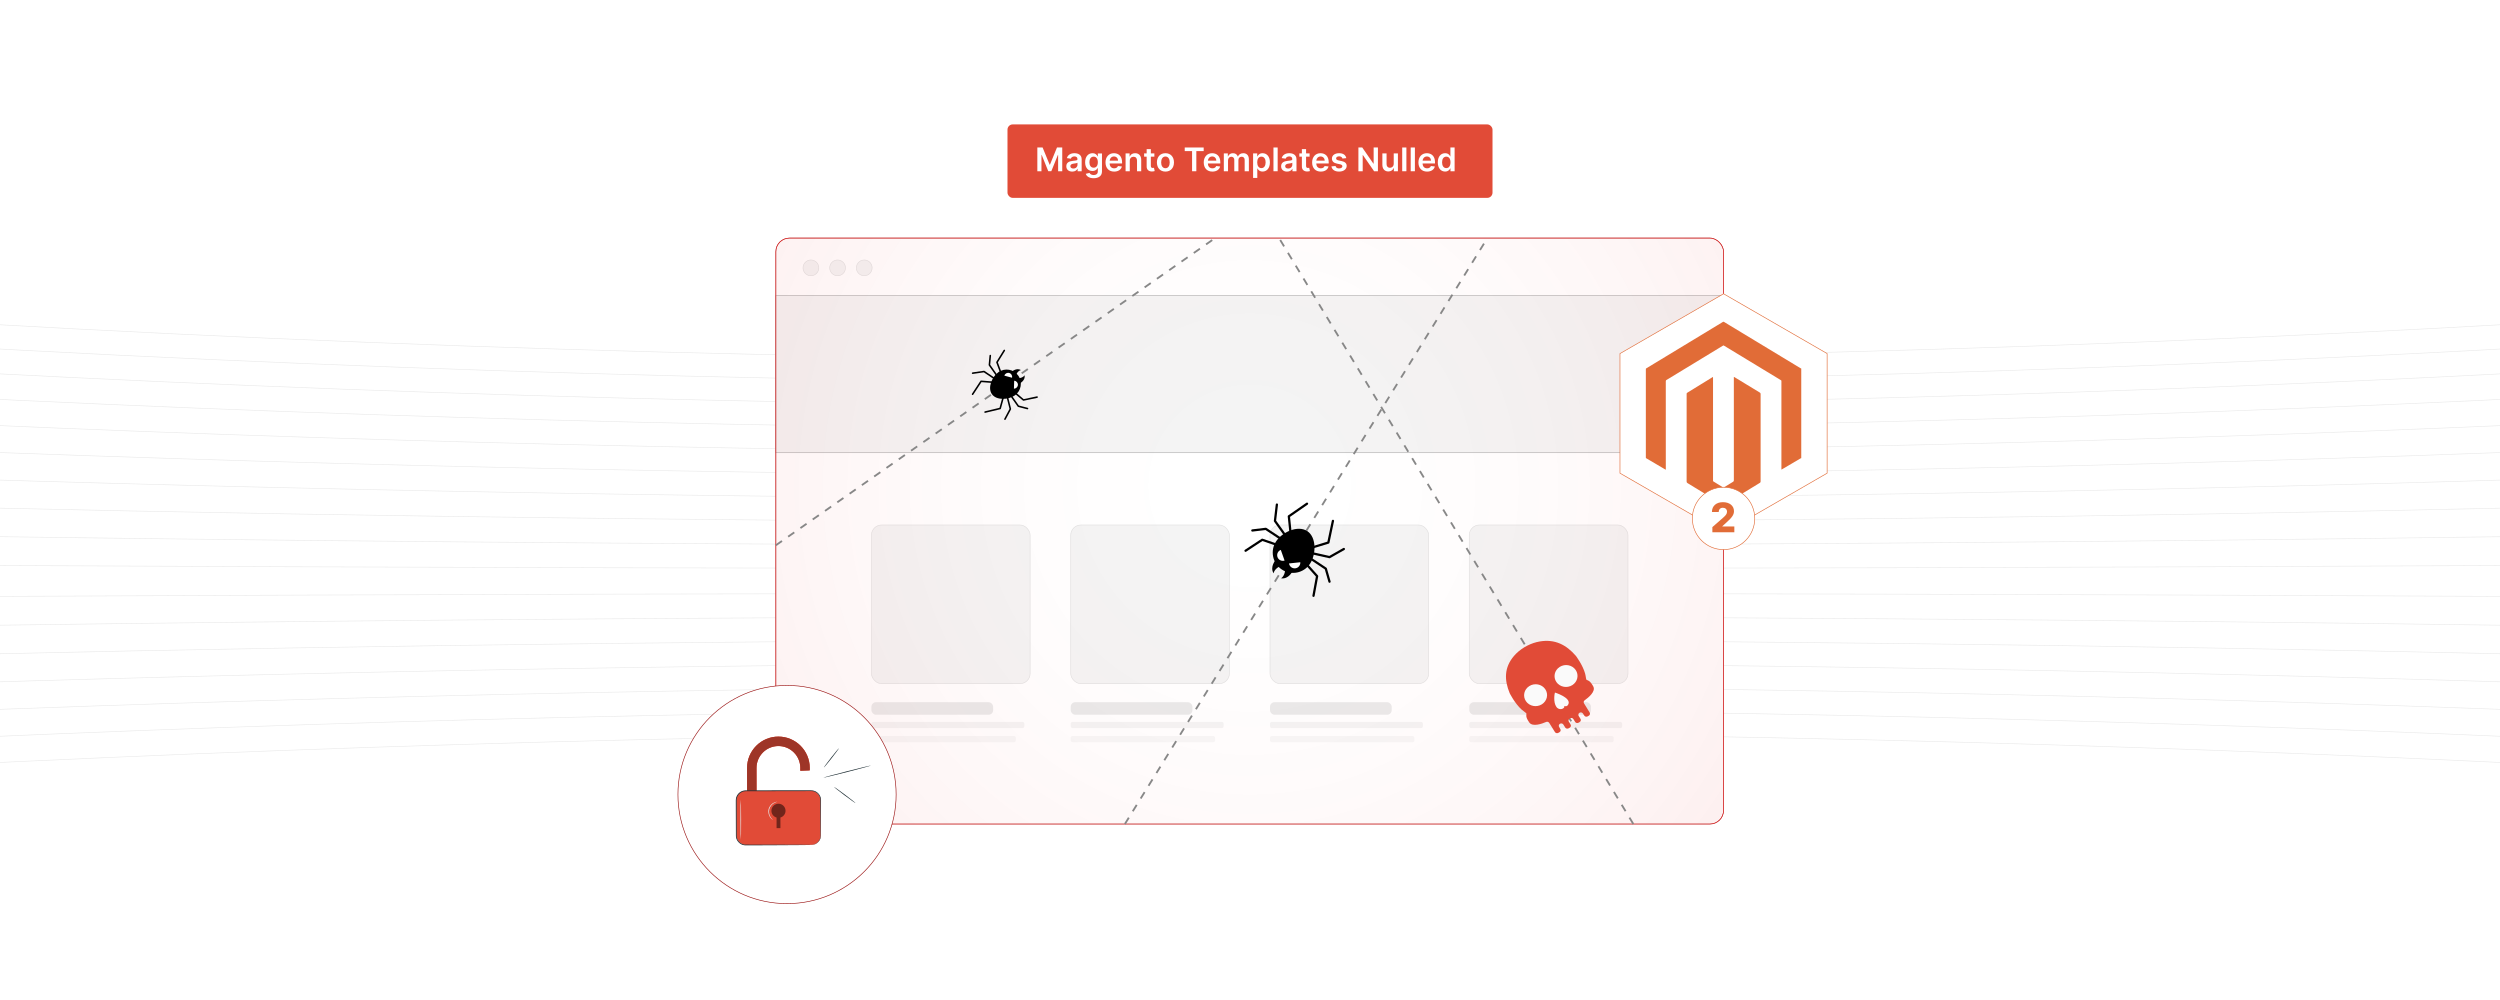 <?xml version="1.0" encoding="UTF-8"?>
<svg xmlns="http://www.w3.org/2000/svg" xmlns:xlink="http://www.w3.org/1999/xlink" viewBox="0 0 1000 400">
  <defs>
    <radialGradient id="radial-gradient" cx="499.879" cy="194.37" fx="499.879" fy="194.37" r="300.2" gradientUnits="userSpaceOnUse">
      <stop offset="0" stop-color="#e00000" stop-opacity="0"/>
      <stop offset=".131" stop-color="#e00000" stop-opacity=".018"/>
      <stop offset=".264" stop-color="#e00000" stop-opacity=".073"/>
      <stop offset=".399" stop-color="#e00000" stop-opacity=".165"/>
      <stop offset=".535" stop-color="#e00000" stop-opacity=".293"/>
      <stop offset=".672" stop-color="#e00000" stop-opacity=".458"/>
      <stop offset=".81" stop-color="#e00000" stop-opacity=".661"/>
      <stop offset=".946" stop-color="#e00000" stop-opacity=".896"/>
      <stop offset="1" stop-color="#e00000"/>
    </radialGradient>
  </defs>
  <g isolation="isolate">
    <g id="Layer_1" data-name="Layer 1">
      <rect width="1000" height="400" fill="#fff"/>
      <g>
        <g opacity=".4">
          <g opacity=".3">
            <path d="M1011.687,261.743v.006c-.007.067-.127.119-.267.116-339.353-7.773-683.486-7.773-1022.839,0-.141.003-.26-.049-.267-.116,0-.062.103-.124.243-.128,339.369-7.773,683.518-7.773,1022.887,0,.137.003.243.057.243.122Z" fill="#444"/>
            <path d="M1020.002,273.33c0,.002,0,.005-.001.008-.009.067-.131.118-.271.113-172.433-5.42-347.296-8.168-519.73-8.168s-347.296,2.748-519.73,8.168c-.141.005-.262-.046-.271-.113-.017-.073.098-.126.237-.129,172.445-5.421,347.319-8.169,519.764-8.169s347.319,2.748,519.764,8.169c.135.004.238.058.238.121Z" fill="#444"/>
            <path d="M1031.058,284.917c0,.003,0,.007-.001.01-.012.067-.135.117-.275.111-176.101-6.954-354.681-10.479-530.782-10.479s-354.681,3.525-530.781,10.479c-.141.006-.263-.044-.275-.111-.014-.07.093-.126.233-.131,176.114-6.954,354.709-10.48,530.823-10.48s354.709,3.526,530.824,10.48c.134.005.234.059.234.121Z" fill="#444"/>
            <path d="M1003.279,238.569v.001c-.002.067-.117.121-.258.12-333.779-1.638-672.26-1.638-1006.04,0-.142.001-.256-.053-.258-.12v-.001c0-.067.113-.121.252-.122,333.784-1.638,672.269-1.638,1006.052,0,.14.001.252.055.252.122Z" fill="#444"/>
            <path d="M1006.113,250.156v.004c-.004.067-.122.12-.263.118-335.658-4.705-676.042-4.705-1011.699,0-.142.002-.259-.051-.263-.118v-.004c0-.066.11-.12.248-.122,335.667-4.706,676.061-4.706,1011.73,0,.138.002.247.056.247.122Z" fill="#444"/>
            <path d="M1044.855,296.503c0,.004,0,.008-.001.012-.014.067-.139.116-.279.109-180.677-8.488-363.898-12.791-544.575-12.791s-363.897,4.303-544.574,12.791c-.141.007-.265-.042-.279-.109-.023-.062.09-.127.229-.133,180.693-8.488,363.931-12.792,544.623-12.792s363.932,4.304,544.624,12.792c.132.006.23.059.23.121Z" fill="#444"/>
            <path d="M1061.392,308.091c0,.004-.001.009-.002.014-.015.067-.142.115-.282.107-186.162-10.021-374.946-15.102-561.108-15.102s-374.946,5.081-561.107,15.102c-.141.008-.267-.04-.282-.107-.021-.075.086-.128.224-.135,186.181-10.022,374.984-15.104,561.164-15.104s374.984,5.082,561.165,15.104c.13.007.226.059.226.121Z" fill="#444"/>
          </g>
          <g opacity=".3">
            <path d="M1080.668,145.083c0,.061-.095.113-.223.121-192.577,11.556-387.867,17.416-580.445,17.416s-387.867-5.86-580.445-17.416c-.139-.008-.236-.067-.221-.136.018-.067.146-.114.285-.106,192.557,11.555,387.825,17.414,580.381,17.414s387.825-5.859,580.381-17.414c.14-.009.267.039.285.106.001.005.002.011.002.015Z" fill="#444"/>
            <path d="M1061.392,156.671c0,.061-.097.114-.226.121-186.182,10.022-374.985,15.104-561.165,15.104s-374.984-5.082-561.164-15.104c-.139-.007-.246-.063-.224-.135.015-.067.142-.115.282-.107,186.161,10.021,374.945,15.102,561.107,15.102s374.946-5.081,561.108-15.102c.141-.008.267.04.282.107.001.005.002.009.002.014Z" fill="#444"/>
            <path d="M1044.855,168.257c0,.062-.099.115-.23.121-180.693,8.488-363.931,12.792-544.624,12.792s-363.931-4.304-544.623-12.792c-.14-.006-.25-.07-.229-.133.014-.067.139-.116.279-.109,180.676,8.488,363.897,12.791,544.574,12.791s363.898-4.304,544.575-12.791c.141-.007.265.042.279.109.001.004.001.008.001.012Z" fill="#444"/>
            <path d="M1127.446,121.909c0,.059-.091.112-.218.12-208.098,14.624-419.128,22.038-627.227,22.038s-419.129-7.415-627.227-22.038c-.141-.009-.238-.073-.215-.138.02-.067.149-.113.289-.103,208.075,14.622,419.079,22.035,627.153,22.035s419.079-7.414,627.153-22.035c.14-.01.269.036.289.103.002.006.003.012.003.018Z" fill="#444"/>
            <path d="M1102.687,133.497c0,.06-.093.112-.22.121-199.884,13.089-402.583,19.727-602.466,19.727s-402.583-6.637-602.466-19.727c-.139-.009-.231-.066-.218-.138.02-.067.148-.113.288-.104,199.861,13.088,402.537,19.725,602.397,19.725s402.536-6.636,602.397-19.725c.14-.009.268.038.288.104.001.006.002.011.002.017Z" fill="#444"/>
            <path d="M1031.058,179.844c0,.063-.101.116-.234.121-176.115,6.954-354.709,10.48-530.824,10.48s-354.709-3.526-530.823-10.48c-.141-.006-.249-.064-.233-.131.012-.067.135-.117.275-.111,176.1,6.954,354.681,10.479,530.781,10.479s354.681-3.525,530.782-10.479c.141-.006.263.044.275.111.001.003.001.007.001.01Z" fill="#444"/>
            <path d="M1020.002,191.431c0,.064-.104.117-.238.121-172.445,5.421-347.319,8.169-519.764,8.169s-347.319-2.748-519.764-8.169c-.14-.004-.251-.057-.237-.129.009-.067.131-.118.271-.113,172.434,5.42,347.297,8.168,519.73,8.168s347.297-2.748,519.73-8.168c.141-.005.262.046.271.113.001.003.001.006.001.008Z" fill="#444"/>
            <path d="M1011.687,203.018c0,.065-.107.118-.243.122-339.369,7.773-683.518,7.773-1022.887,0-.141-.004-.24-.062-.243-.128.007-.067.127-.119.267-.116,339.353,7.773,683.486,7.773,1022.839,0,.141-.003.26.049.267.116v.006Z" fill="#444"/>
            <path d="M1006.113,214.605c0,.066-.11.12-.247.122-335.669,4.706-676.063,4.706-1011.73,0-.139-.002-.248-.056-.248-.122v-.004c.004-.067.122-.12.263-.118,335.657,4.705,676.041,4.705,1011.699,0,.142-.002.259.051.263.118v.004Z" fill="#444"/>
            <path d="M1003.279,226.192c0,.067-.113.121-.252.122-333.784,1.638-672.269,1.638-1006.052,0-.14-.001-.252-.055-.252-.122v-.001c.002-.067.117-.121.258-.12,333.779,1.638,672.26,1.638,1006.04,0,.142-.001.256.053.258.12v.001Z" fill="#444"/>
          </g>
        </g>
        <g>
          <g>
            <rect x="310.336" y="95.23" width="379.085" height="234.383" rx="5.441" ry="5.441" fill="#fff" stroke="#afafaf" stroke-miterlimit="10" stroke-width=".25"/>
            <rect x="310.336" y="118.273" width="379.085" height="62.811" fill="#f4f4f4" stroke="#afafaf" stroke-miterlimit="10" stroke-width=".25"/>
            <g>
              <rect x="348.58" y="210.002" width="63.468" height="63.468" rx="4.078" ry="4.078" fill="#f4f4f4" stroke="#e0e0e0" stroke-miterlimit="10" stroke-width=".25"/>
              <rect x="428.29" y="210.002" width="63.468" height="63.468" rx="4.078" ry="4.078" fill="#f4f4f4" stroke="#e0e0e0" stroke-miterlimit="10" stroke-width=".25"/>
              <rect x="508" y="210.002" width="63.468" height="63.468" rx="4.078" ry="4.078" fill="#f4f4f4" stroke="#e0e0e0" stroke-miterlimit="10" stroke-width=".25"/>
              <rect x="587.71" y="210.002" width="63.468" height="63.468" rx="4.078" ry="4.078" fill="#f4f4f4" stroke="#e0e0e0" stroke-miterlimit="10" stroke-width=".25"/>
              <g>
                <rect x="348.58" y="280.879" width="48.677" height="5.021" rx="1.826" ry="1.826" fill="#eaeaea"/>
                <rect x="348.58" y="288.758" width="61.16" height="2.483" rx=".711" ry=".711" fill="#f4f4f4"/>
                <rect x="348.58" y="294.403" width="57.747" height="2.483" rx=".711" ry=".711" fill="#f7f7f7"/>
              </g>
              <g>
                <rect x="428.29" y="280.879" width="48.677" height="5.021" rx="1.826" ry="1.826" fill="#eaeaea"/>
                <rect x="428.29" y="288.758" width="61.16" height="2.483" rx=".711" ry=".711" fill="#f4f4f4"/>
                <rect x="428.29" y="294.403" width="57.747" height="2.483" rx=".711" ry=".711" fill="#f7f7f7"/>
              </g>
              <g>
                <rect x="508" y="280.879" width="48.677" height="5.021" rx="1.826" ry="1.826" fill="#eaeaea"/>
                <rect x="508" y="288.758" width="61.16" height="2.483" rx=".711" ry=".711" fill="#f4f4f4"/>
                <rect x="508" y="294.403" width="57.747" height="2.483" rx=".711" ry=".711" fill="#f7f7f7"/>
              </g>
              <g>
                <rect x="587.71" y="280.879" width="48.677" height="5.021" rx="1.826" ry="1.826" fill="#eaeaea"/>
                <rect x="587.71" y="288.758" width="61.16" height="2.483" rx=".711" ry=".711" fill="#f4f4f4"/>
                <rect x="587.71" y="294.403" width="57.747" height="2.483" rx=".711" ry=".711" fill="#f7f7f7"/>
              </g>
            </g>
            <g>
              <circle cx="324.362" cy="107.146" r="3.148" fill="#f4f4f4" stroke="#e0e0e0" stroke-miterlimit="10" stroke-width=".25"/>
              <circle cx="335.029" cy="107.146" r="3.148" fill="#f4f4f4" stroke="#e0e0e0" stroke-miterlimit="10" stroke-width=".25"/>
              <circle cx="345.696" cy="107.146" r="3.148" fill="#f4f4f4" stroke="#e0e0e0" stroke-miterlimit="10" stroke-width=".25"/>
            </g>
            <rect x="310.336" y="95.23" width="379.085" height="234.383" rx="5.441" ry="5.441" fill="url(#radial-gradient)" mix-blend-mode="multiply" opacity=".1" stroke="#e00000" stroke-miterlimit="10" stroke-width=".25"/>
            <rect x="310.336" y="95.23" width="379.085" height="234.383" rx="5.441" ry="5.441" fill="none" stroke="#e00000" stroke-miterlimit="10" stroke-width=".25"/>
          </g>
          <line x1="310.336" y1="218.109" x2="486.037" y2="95.23" fill="none" stroke="#878787" stroke-dasharray="3" stroke-miterlimit="10" stroke-width=".75"/>
          <line x1="449.95" y1="329.613" x2="594.955" y2="95.23" fill="none" stroke="#878787" stroke-dasharray="3" stroke-miterlimit="10" stroke-width=".75"/>
          <line x1="653.335" y1="329.613" x2="511.619" y2="95.23" fill="none" stroke="#878787" stroke-dasharray="3" stroke-miterlimit="10" stroke-width=".75"/>
          <g>
            <g>
              <path d="M400.404,149.773c-.096-.026-.178-.096-.216-.196l-1.698-4.557c-.034-.092-.024-.195.028-.278l2.94-4.744c.092-.149.288-.195.438-.103.149.092.195.288.103.438l-2.858,4.611,1.643,4.411c.061.165-.022.347-.187.409-.064.024-.132.026-.193.009Z"/>
              <path d="M388.945,158.017c-.032-.009-.063-.022-.092-.041-.147-.096-.188-.293-.091-.44l3.399-5.182c.064-.097.175-.151.29-.143l4.849.373c.175.013.306.166.292.341-.013.175-.166.306-.341.292l-4.662-.359-3.296,5.025c-.077.118-.219.167-.348.133Z"/>
              <path d="M388.963,149.576c-.119-.032-.214-.132-.232-.262-.025-.174.095-.335.269-.36l4.567-.66c.078-.011.158.007.223.051l3.833,2.588c.145.098.184.296.086.441-.098.145-.295.184-.441.086l-3.731-2.519-4.446.642c-.044.006-.087.003-.128-.007Z"/>
              <path d="M398.534,150.367c-.069-.019-.133-.061-.177-.124l-2.858-4.069c-.043-.062-.063-.137-.056-.212l.353-3.776c.016-.175.171-.303.346-.287.175.017.303.171.287.346l-.342,3.66,2.791,3.973c.101.144.066.342-.077.443-.08.056-.177.07-.265.047Z"/>
            </g>
            <path d="M399.383,148.859c2.57-1.805,6.117-1.185,7.923,1.385,1.805,2.57,1.185,6.117-1.385,7.923-2.57,1.805-7.361,2.058-9.166-.512-1.805-2.57.059-6.991,2.629-8.796Z"/>
            <path d="M405.569,155.462c.858.006,1.569-.671,1.598-1.534.029-.862-.635-1.586-1.491-1.638l-.107,3.171Z" fill="#fff"/>
            <path d="M401.745,150.258c.248-.821,1.105-1.301,1.937-1.074.833.227,1.327,1.075,1.124,1.908l-3.061-.834Z" fill="#fff"/>
            <path d="M407.934,153.346s2.286-1.128,1.909-3.251c-.731,1.15-2.489,1.217-2.489,1.217l.58,2.034Z"/>
            <path d="M404.682,148.717s1.837-1.768,3.706-.692c-1.33.297-1.989,1.928-1.989,1.928l-1.717-1.235Z"/>
            <g>
              <path d="M409.298,160.298c-.045-.012-.087-.034-.123-.064l-3.71-3.143c-.134-.114-.15-.314-.037-.448.114-.134.314-.15.448-.037l3.591,3.043,5.308-1.124c.172-.036.34.073.377.245.036.172-.073.34-.245.377l-5.46,1.156c-.05.011-.101.009-.148-.004Z"/>
              <path d="M393.945,165.136c-.109-.029-.199-.116-.227-.233-.041-.171.065-.342.235-.383l5.845-1.395,1.245-4.507c.047-.169.224-.272.391-.222.169.047.268.222.222.391l-1.295,4.688c-.031.112-.12.198-.233.225l-6.028,1.439c-.053.013-.107.011-.156-.002Z"/>
              <path d="M401.891,167.984c-.023-.006-.045-.015-.067-.027-.155-.083-.213-.275-.131-.43l2.113-3.964-1.104-4.364c-.043-.17.06-.343.23-.386.17-.043.343.06.386.23l1.134,4.484c.019.077.009.158-.028.227l-2.171,4.072c-.071.133-.223.195-.363.158Z"/>
              <path d="M407.252,162.781c-.072-.019-.135-.063-.178-.124l-2.858-4.069c-.101-.144-.066-.342.077-.443.143-.101.342-.066.443.077l2.791,3.973,3.559.92c.173.047.272.217.228.387-.044.17-.217.272-.387.228l-3.672-.949-.003-.001Z"/>
            </g>
          </g>
          <g>
            <g>
              <path d="M522.161,224.84c.141-.016.287.035.389.149l4.633,5.183c.094.105.134.247.108.385l-1.444,7.846c-.045.247-.282.41-.529.364-.247-.045-.41-.282-.364-.529l1.404-7.627-4.484-5.016c-.167-.187-.151-.474.036-.641.073-.065.162-.103.252-.113Z"/>
              <path d="M533.123,207.9c.047-.005.095-.003.144.007.246.052.403.293.351.538l-1.827,8.668c-.034.162-.154.293-.312.341l-6.649,2.028c-.241.074-.494-.062-.567-.302-.073-.24.062-.494.302-.567l6.392-1.95,1.771-8.405c.041-.197.205-.337.394-.358Z"/>
              <path d="M537.494,219.145c.175-.019.353.064.445.227.124.218.047.495-.171.619l-5.737,3.256c-.098.056-.214.073-.324.048l-6.449-1.45c-.245-.055-.399-.298-.344-.543.055-.245.298-.398.543-.344l6.278,1.412,5.584-3.17c.055-.031.114-.05.174-.057Z"/>
              <path d="M524.341,223.076c.102-.011.209.012.301.073l5.923,3.929c.09.06.156.149.186.253l1.496,5.211c.069.241-.07.493-.311.562-.241.068-.493-.07-.562-.311l-1.45-5.05-5.783-3.837c-.209-.139-.266-.421-.127-.63.077-.117.2-.186.329-.2Z"/>
            </g>
            <path d="M523.995,225.525c-2.482,3.741-7.527,4.762-11.268,2.28-3.741-2.482-4.762-7.527-2.28-11.268,2.482-3.741,8.728-6.573,12.469-4.091,3.741,2.482,3.562,9.337,1.08,13.078Z"/>
            <path d="M512.323,219.955c-1.145.439-1.74,1.71-1.329,2.873.41,1.163,1.671,1.78,2.838,1.403l-1.509-4.277Z" fill="#fff"/>
            <path d="M520.122,224.893c.098,1.222-.793,2.307-2.019,2.438-1.226.131-2.327-.74-2.49-1.955l4.51-.483Z" fill="#fff"/>
            <path d="M510.276,224.003s-2.456,2.692-.849,5.322c.374-1.912,2.679-2.916,2.679-2.916l-1.831-2.406Z"/>
            <path d="M517.015,228.473s-1.525,3.309-4.573,2.851c1.616-1.088,1.645-3.602,1.645-3.602l2.929.751Z"/>
            <g>
              <path d="M504.84,215.459c.066-.007.133-0.0.197.022l6.576,2.253c.237.081.364.34.283.577-.082.237-.34.363-.577.282l-6.365-2.181-6.481,4.259c-.21.138-.491.08-.629-.13-.138-.21-.08-.491.13-.629l6.667-4.382c.061-.04.129-.064.199-.072Z"/>
              <path d="M522.76,201.026c.16-.018.325.051.424.192.143.206.092.489-.114.632l-7.055,4.9.689,6.647c.026.25-.156.479-.405.499-.249.026-.473-.155-.499-.405l-.717-6.914c-.017-.165.057-.326.193-.42l7.275-5.053c.064-.045.136-.07.209-.078Z"/>
              <path d="M510.7,201.371c.034-.004.068-.004.103 0.0.249.029.427.255.398.504l-.749,6.377,3.742,5.235c.146.204.099.488-.105.634-.205.146-.488.098-.634-.105l-3.844-5.378c-.066-.092-.095-.205-.082-.317l.769-6.551c.025-.214.195-.376.401-.399Z"/>
              <path d="M506.271,211.09c.106-.012.212.014.301.073l5.923,3.929c.209.139.266.421.127.63-.138.209-.42.266-.63.127l-5.783-3.836-5.216.628c-.255.028-.475-.148-.505-.397-.03-.249.148-.475.397-.505l5.382-.648.004-.001Z"/>
            </g>
          </g>
          <g>
            <circle cx="314.815" cy="317.811" r="43.637" fill="#fff" stroke="#911" stroke-miterlimit="10" stroke-width=".25"/>
            <g>
              <g>
                <path d="M323.9,307.158c-.01-6.912-5.641-12.527-12.553-12.518-6.912.009-12.527,5.641-12.518,12.553l.028,18.259,3.772-.005-.028-18.259c-.007-4.832,3.919-8.769,8.751-8.776h-0c4.832-.007,8.769,3.919,8.776,8.751l-.012,1.141,3.771-.117.013-1.029Z" fill="#e14b37"/>
                <path d="M323.9,307.158c-.01-6.912-5.641-12.527-12.553-12.518-6.912.009-12.527,5.641-12.518,12.553l.028,18.259,3.772-.005-.028-18.259c-.007-4.832,3.919-8.769,8.751-8.776h-0c4.832-.007,8.769,3.919,8.776,8.751l-.012,1.141,3.771-.231.013-.915Z" fill="#e14b37"/>
                <path d="M323.9,307.158c-.01-6.912-5.641-12.527-12.553-12.518-6.912.009-12.527,5.641-12.518,12.553l.028,18.259,3.772-.005-.028-18.259c-.007-4.832,3.919-8.769,8.751-8.776h-0c4.832-.007,8.769,3.919,8.776,8.751l-.012,1.141,3.771-.117.013-1.029Z" opacity=".3"/>
                <g>
                  <g>
                    <g>
                      <rect x="294.503" y="316.303" width="33.786" height="21.676" rx="3.769" ry="3.769" transform="translate(-.453 .432) rotate(-.08)" fill="#e14b37"/>
                      <path d="M324.534,337.961c-.003-.026.373.006,1.037-.185.641-.195,1.629-.705,2.241-1.874.149-.289.26-.615.338-.966.066-.355.076-.728.067-1.134-.005-.805-.011-1.678-.018-2.616-.01-1.88-.021-4.017-.034-6.377-.005-1.182-.011-2.419-.016-3.708-.02-.647.053-1.31-.119-1.93-.152-.629-.494-1.217-.965-1.692-.479-.467-1.092-.814-1.768-.961-.667-.146-1.41-.064-2.148-.083-1.48.004-3.003.009-4.565.013-6.249.013-13.117.027-20.326.041-.863.004-1.711.323-2.353.881-.649.553-1.077,1.342-1.199,2.171-.066.408-.042.845-.046,1.284 0.0.436.001.87.001,1.302.001.865.001,1.722.002,2.572.006,3.396.012,6.671.017,9.793.086,1.511,1.204,2.826,2.579,3.208.677.212,1.407.137,2.13.151.718.001,1.424.001,2.119.002,2.777.004,5.365.007,7.729.01,4.712.016,8.531.029,11.191.038,1.307.012,2.329.021,3.043.027.335.007.597.012.791.016.178.005.27.011.27.017,0,.006-.091.012-.27.018-.194.004-.456.01-.791.018-.714.008-1.735.021-3.043.036-2.66.016-6.479.04-11.191.069-2.364.01-4.952.02-7.729.031-.695.002-1.401.005-2.119.007-.359.001-.721.002-1.085.004-.377-.008-.76-.047-1.129-.158-1.49-.408-2.707-1.828-2.806-3.47-.037-3.146-.024-6.41-.037-9.815-.002-.85-.003-1.708-.005-2.572-.001-.432-.002-.866-.002-1.302.004-.431-.023-.874.049-1.335.134-.907.602-1.771,1.31-2.375.701-.611,1.631-.961,2.574-.964,7.209-.005,14.076-.01,20.326-.015,1.562 0,3.085.001,4.565.001.37 0.0.737 0,1.102.001.359-.008.75.018,1.11.098.73.162,1.389.538,1.902,1.044.505.513.87,1.148,1.03,1.825.182.685.099,1.359.117,1.996-.002,1.289-.004,2.527-.006,3.709-.006,2.36-.011,4.497-.016,6.377-.004.938-.007,1.811-.01,2.616.004.398-.011.797-.085,1.163-.085.364-.206.701-.365.998-.653,1.201-1.68,1.701-2.338,1.879-.683.173-1.056.119-1.056.119Z" fill="#1e2e34"/>
                    </g>
                    <g opacity=".5">
                      <path d="M314.216,324.313c-.002-1.56-1.268-2.822-2.828-2.82-1.56.002-2.822,1.268-2.82,2.828.002,1.291.874,2.366,2.057,2.701l.006,4.222,1.541-.002-.006-4.222c1.182-.339,2.052-1.416,2.05-2.707Z"/>
                    </g>
                  </g>
                  <path d="M296.317,335.944c-.078,0-.145-3.615-.151-8.073-.006-4.46.051-8.074.129-8.074.077-0.0.145,3.614.151,8.074.006,4.458-.052,8.073-.129,8.073Z" fill="#e5e5e5"/>
                  <path d="M309.185,327.94c-.009.014-.132-.044-.332-.187-.2-.142-.465-.386-.729-.741-.528-.69-1.011-1.944-.7-3.299.326-1.352,1.318-2.259,2.098-2.641.395-.2.741-.299.983-.338.242-.04.378-.036.38-.02.012.053-.535.105-1.268.532-.721.408-1.62,1.283-1.921,2.532-.288,1.251.127,2.435.59,3.122.465.708.931.999.897,1.041Z" fill="#e5e5e5"/>
                </g>
              </g>
              <path d="M329.55,307.005c-.068-.053,1.224-1.819,2.887-3.945,1.663-2.126,3.065-3.805,3.133-3.752.068.053-1.224,1.819-2.887,3.945-1.662,2.125-3.065,3.805-3.133,3.752Z" fill="#1e2e34"/>
              <path d="M348.376,306.215c.021.084-4.219,1.239-9.47,2.58-5.253,1.342-9.527,2.361-9.548,2.277-.021-.084,4.218-1.239,9.471-2.58,5.251-1.341,9.526-2.361,9.547-2.277Z" fill="#1e2e34"/>
              <path d="M342.217,321.239c-.052.069-2.02-1.323-4.395-3.108-2.376-1.786-4.26-3.289-4.208-3.358.052-.069,2.02,1.322,4.396,3.108,2.375,1.785,4.259,3.289,4.207,3.358Z" fill="#1e2e34"/>
            </g>
          </g>
          <g>
            <g>
              <polygon points="730.851 189.269 730.851 141.43 689.421 117.51 647.991 141.43 647.991 189.269 689.421 213.188 730.851 189.269" fill="#fff" stroke="#e16c37" stroke-miterlimit="10" stroke-width=".25"/>
              <g>
                <path d="M720.502,183.242c-.088.034-.183.057-.263.105-2.454,1.442-4.906,2.887-7.359,4.332-.084.049-.17.096-.282.159-.013-.082-.028-.143-.031-.204-.005-.098-.001-.196-.001-.295.001-11.571.002-23.142.002-34.713,0-.511.062-.391-.355-.644-7.476-4.538-14.953-9.075-22.43-13.61-.468-.284-.327-.278-.776-.005-7.441,4.521-14.88,9.044-22.319,13.567-.017.01-.033.022-.051.03-.247.105-.318.284-.318.555.007,11.659.006,23.319.006,34.978v.399c-.11-.055-.194-.092-.273-.138-2.351-1.385-4.701-2.771-7.051-4.157-.169-.1-.336-.203-.508-.298-.107-.059-.157-.14-.152-.261.003-.088-.001-.177-.001-.265,0-11.63-0-23.26.001-34.889,0-.549-.05-.416.393-.685,10.106-6.125,20.215-12.248,30.322-18.371.034-.02.07-.036.1-.061.149-.124.281-.111.45-.007.868.537,1.744,1.061,2.618,1.589,9.322,5.64,18.643,11.28,27.966,16.919.097.058.207.093.312.139v35.833Z" fill="#e16c37"/>
                <path d="M685.165,150.781c.021.099.04.153.042.209.005.118.003.236.003.353,0,13.516-0,27.032.001,40.548,0,.73-.064.551.522.914,1.126.698,2.261,1.382,3.385,2.085.196.123.337.121.531.001,1.184-.735,2.372-1.464,3.57-2.177.244-.145.323-.306.323-.585-.007-13.653-.006-27.307-.006-40.96v-.387c.14-.037.217.052.302.104,1.577.958,3.154,1.917,4.73,2.877,1.786,1.087,3.569,2.179,5.36,3.257.232.14.316.294.316.562-.006,11.669-.006,23.338-0,35.008 0.0.255-.074.408-.297.544-4.761,2.901-9.517,5.81-14.274,8.717-.091.056-.185.108-.292.17-.193-.116-.386-.23-.577-.347-4.605-2.818-9.208-5.638-13.818-8.448-.252-.154-.339-.321-.339-.611.008-6.404.006-12.809.006-19.213,0-5.206,0-10.412,0-15.618,0-.079.009-.158-.002-.235-.031-.227.075-.353.265-.47,3.312-2.034,6.621-4.075,9.93-6.114.091-.056.186-.106.319-.182Z" fill="#e16c37"/>
              </g>
            </g>
            <g>
              <circle cx="689.421" cy="207.367" r="12.477" fill="#fff" stroke="#e16c37" stroke-miterlimit="10" stroke-width=".25"/>
              <path d="M684.948,210.841l4.331-3.792c.974-.875,1.53-1.478,1.53-2.365,0-.981-.701-1.577-1.67-1.577-.985,0-1.647.62-1.647,1.692h-2.72c-.006-2.418,1.752-3.931,4.378-3.931,2.696,0,4.441,1.449,4.441,3.589,0,1.362-.672,2.505-3.247,4.749l-1.42,1.31v.075h4.812v2.313h-8.79v-2.064Z" fill="#e16c37"/>
            </g>
          </g>
          <g>
            <path d="M634.082,269.545c-.964-3.554-3.723-7.187-3.723-7.187-3.789-4.392-8.354-6.822-14.479-5.769-1.755.302-3.431.887-4.994,1.685l-.001-.002c-.063.032-.121.071-.183.104-.388.204-.776.409-1.149.638l.007.011c-1.489.918-2.838,2.033-3.965,3.351-3.934,4.601-3.916,9.587-1.725,14.876,0,0,1.995,4.062,4.788,6.588.809.732,1.912,1.356,1.932,1.617.029.392-.577,1.144,1.134,3.545,1.321,1.853,5.08.498,6.724-.215.457-.198.992-.036,1.247.374l2.283,3.663c.277.445.881.59,1.349.325l.459-.26c.458-.259.617-.817.361-1.26l-.505-.872c-.256-.443-.097-1.0.361-1.26.468-.265,1.072-.12,1.349.325l.737,1.183c.277.444.881.59,1.349.324l.451-.256c.468-.265.623-.841.346-1.285l-.69-1.107c-.277-.445-.122-1.02.345-1.285l.133-.075-.002-.004.007-.004c.47-.262,1.073-.112,1.346.334l.681,1.112c.273.446.876.596,1.346.334l.453-.252c.47-.262.629-.836.356-1.283l-.728-1.188c-.274-.447-.114-1.021.356-1.283.46-.256,1.049-.119,1.33.309l.555.844c.282.429.871.566,1.33.309l.461-.257c.47-.262.629-.836.356-1.283l-2.254-3.68c-.252-.412-.142-.937.261-1.222,1.451-1.026,4.515-3.506,3.455-5.506-1.373-2.591-2.356-2.45-2.702-2.664-.23-.143-.268-1.365-.547-2.395Z" fill="#e14b37"/>
            <path d="M618.084,275.652c1.389,2.013.792,4.731-1.332,6.07s-4.973.793-6.362-1.22c-1.389-2.013-.792-4.731,1.332-6.07s4.973-.793,6.362,1.22Z" fill="#fafafa"/>
            <path d="M630.259,267.978c1.389,2.013.792,4.731-1.332,6.07-2.125,1.339-4.973.793-6.362-1.22-1.389-2.013-.792-4.731,1.332-6.07s4.973-.793,6.362,1.22Z" fill="#fafafa"/>
            <path d="M621.982,277.023c-.096.1-.839,3.79.606,5.786.628.868,1.928,1.131,2.795.462.29-.224.462-.518.294-.893,0,0,1.276.623,1.753-.913.777-2.503-5.448-4.443-5.448-4.443Z" fill="#fafafa"/>
          </g>
        </g>
        <g>
          <rect x="402.995" y="49.763" width="194.011" height="29.389" rx="2.096" ry="2.096" fill="#e14b37"/>
          <g>
            <path d="M417.04,58.997l2.82,6.884h.111l2.82-6.884h2.106v9.5h-1.651v-6.526h-.088l-2.626,6.499h-1.233l-2.626-6.514h-.088v6.541h-1.651v-9.5h2.106Z" fill="#fff"/>
            <path d="M426.521,66.498c0-1.605,1.322-2.019,2.704-2.167,1.257-.134,1.763-.157,1.763-.64v-.028c0-.7-.427-1.099-1.206-1.099-.821,0-1.294.417-1.461.904l-1.568-.223c.371-1.299,1.522-1.967,3.02-1.967,1.359,0,2.894.565,2.894,2.449v4.769h-1.614v-.979h-.056c-.307.598-.975,1.122-2.092,1.122-1.359,0-2.384-.742-2.384-2.143ZM430.992,65.942v-.84c-.218.177-1.1.288-1.54.348-.751.106-1.312.376-1.312,1.02,0,.617.501.938,1.201.938,1.011,0,1.651-.673,1.651-1.466Z" fill="#fff"/>
            <path d="M434.302,69.518l1.512-.366c.204.39.649.867,1.661.867.956,0,1.651-.432,1.651-1.452v-1.35h-.084c-.26.524-.831,1.179-2.05,1.179-1.642,0-2.937-1.16-2.937-3.484,0-2.342,1.294-3.632,2.941-3.632,1.257,0,1.79.756,2.045,1.27h.093v-1.178h1.656v7.241c0,1.795-1.419,2.677-3.344,2.677-1.814,0-2.839-.803-3.145-1.772ZM439.135,64.903c0-1.351-.594-2.245-1.674-2.245-1.118,0-1.693.951-1.693,2.245,0,1.312.585,2.175,1.693,2.175,1.071,0,1.674-.816,1.674-2.175Z" fill="#fff"/>
            <path d="M442.198,64.977c0-2.199,1.331-3.697,3.373-3.697,1.753,0,3.256,1.1,3.256,3.6v.515h-4.963c.014,1.221.732,1.935,1.818,1.935.724,0,1.28-.315,1.507-.919l1.568.177c-.297,1.238-1.438,2.05-3.099,2.05-2.147,0-3.46-1.424-3.46-3.659ZM447.217,64.262c-.009-.97-.659-1.675-1.623-1.675-1.002,0-1.674.766-1.726,1.675h3.349Z" fill="#fff"/>
            <path d="M451.913,68.497h-1.679v-7.125h1.605v1.211h.084c.325-.793,1.058-1.304,2.124-1.304,1.47,0,2.445.974,2.44,2.681v4.537h-1.679v-4.277c0-.95-.519-1.522-1.387-1.522-.886,0-1.507.594-1.507,1.624v4.175Z" fill="#fff"/>
            <path d="M461.743,62.671h-1.405v3.684c0,.677.339.825.761.825.209,0,.399-.042.492-.065l.283,1.313c-.181.06-.51.153-.988.167-1.262.037-2.236-.622-2.227-1.963v-3.961h-1.011v-1.299h1.011v-1.707h1.679v1.707h1.405v1.299Z" fill="#fff"/>
            <path d="M462.761,64.962c0-2.207,1.327-3.683,3.414-3.683s3.414,1.476,3.414,3.683c0,2.204-1.327,3.674-3.414,3.674s-3.414-1.47-3.414-3.674ZM467.887,64.958c0-1.304-.566-2.348-1.703-2.348-1.155,0-1.721,1.044-1.721,2.348,0,1.303.566,2.333,1.721,2.333,1.136,0,1.703-1.03,1.703-2.333Z" fill="#fff"/>
            <path d="M473.89,58.997h7.58v1.442h-2.936v8.058h-1.707v-8.058h-2.937v-1.442Z" fill="#fff"/>
            <path d="M481.495,64.977c0-2.199,1.331-3.697,3.373-3.697,1.753,0,3.256,1.1,3.256,3.6v.515h-4.963c.014,1.221.732,1.935,1.818,1.935.724,0,1.28-.315,1.507-.919l1.568.177c-.297,1.238-1.438,2.05-3.099,2.05-2.147,0-3.46-1.424-3.46-3.659ZM486.514,64.262c-.009-.97-.659-1.675-1.623-1.675-1.002,0-1.674.766-1.726,1.675h3.349Z" fill="#fff"/>
            <path d="M489.53,61.372h1.605v1.211h.084c.297-.812,1.011-1.304,1.967-1.304.96,0,1.651.496,1.925,1.304h.074c.315-.793,1.105-1.304,2.139-1.304,1.308,0,2.227.845,2.227,2.436v4.782h-1.684v-4.522c0-.882-.538-1.28-1.216-1.28-.811,0-1.289.557-1.289,1.359v4.443h-1.647v-4.592c0-.733-.487-1.211-1.197-1.211-.724,0-1.308.594-1.308,1.471v4.332h-1.679v-7.125Z" fill="#fff"/>
            <path d="M501.238,61.372h1.651v1.178h.098c.255-.515.779-1.27,2.036-1.27,1.647,0,2.94,1.29,2.94,3.665,0,2.347-1.257,3.678-2.936,3.678-1.225,0-1.777-.729-2.041-1.248h-.07v3.795h-1.679v-9.797ZM504.56,67.246c1.108,0,1.693-.975,1.693-2.311,0-1.326-.575-2.277-1.693-2.277-1.081,0-1.675.894-1.675,2.277s.604,2.311,1.675,2.311Z" fill="#fff"/>
            <path d="M511.063,68.497h-1.679v-9.5h1.679v9.5Z" fill="#fff"/>
            <path d="M512.45,66.498c0-1.605,1.322-2.019,2.704-2.167,1.257-.134,1.763-.157,1.763-.64v-.028c0-.7-.427-1.099-1.206-1.099-.821,0-1.294.417-1.461.904l-1.568-.223c.371-1.299,1.522-1.967,3.021-1.967,1.358,0,2.894.565,2.894,2.449v4.769h-1.614v-.979h-.056c-.307.598-.975,1.122-2.093,1.122-1.358,0-2.384-.742-2.384-2.143ZM516.922,65.942v-.84c-.218.177-1.1.288-1.54.348-.752.106-1.312.376-1.312,1.02,0,.617.501.938,1.201.938,1.011,0,1.651-.673,1.651-1.466Z" fill="#fff"/>
            <path d="M523.836,62.671h-1.406v3.684c0,.677.339.825.761.825.209,0,.399-.042.492-.065l.283,1.313c-.182.06-.511.153-.988.167-1.262.037-2.236-.622-2.227-1.963v-3.961h-1.012v-1.299h1.012v-1.707h1.679v1.707h1.406v1.299Z" fill="#fff"/>
            <path d="M524.852,64.977c0-2.199,1.332-3.697,3.373-3.697,1.753,0,3.256,1.1,3.256,3.6v.515h-4.963c.014,1.221.732,1.935,1.818,1.935.724,0,1.28-.315,1.507-.919l1.568.177c-.297,1.238-1.438,2.05-3.099,2.05-2.147,0-3.461-1.424-3.461-3.659ZM529.872,64.262c-.01-.97-.659-1.675-1.624-1.675-1.002,0-1.674.766-1.726,1.675h3.35Z" fill="#fff"/>
            <path d="M536.989,63.423c-.13-.469-.538-.891-1.312-.891-.701,0-1.234.334-1.23.816-.005.412.283.663,1.007.825l1.215.26c1.346.292,1.999.914,2.004,1.93-.005,1.35-1.262,2.272-3.043,2.272-1.749,0-2.848-.774-3.057-2.082l1.638-.158c.144.641.644.975,1.414.975.798,0,1.327-.367,1.327-.854,0-.404-.307-.668-.96-.812l-1.216-.255c-1.368-.282-2.009-.97-2.004-2.009-.005-1.316,1.164-2.161,2.881-2.161,1.67,0,2.635.77,2.866,1.976l-1.53.168Z" fill="#fff"/>
            <path d="M551.167,68.497h-1.53l-4.477-6.471h-.079v6.471h-1.721v-9.5h1.54l4.472,6.476h.083v-6.476h1.712v9.5Z" fill="#fff"/>
            <path d="M557.488,61.372h1.679v7.125h-1.628v-1.267h-.074c-.325.798-1.076,1.359-2.144,1.359-1.4,0-2.375-.97-2.375-2.681v-4.537h1.68v4.277c0,.904.538,1.475,1.345,1.475.742,0,1.518-.538,1.518-1.623v-4.129Z" fill="#fff"/>
            <path d="M562.56,68.497h-1.68v-9.5h1.68v9.5Z" fill="#fff"/>
            <path d="M565.959,68.497h-1.68v-9.5h1.68v9.5Z" fill="#fff"/>
            <path d="M567.373,64.977c0-2.199,1.331-3.697,3.372-3.697,1.754,0,3.257,1.1,3.257,3.6v.515h-4.964c.014,1.221.733,1.935,1.818,1.935.724,0,1.28-.315,1.508-.919l1.567.177c-.297,1.238-1.438,2.05-3.099,2.05-2.147,0-3.46-1.424-3.46-3.659ZM572.392,64.262c-.009-.97-.658-1.675-1.623-1.675-1.002,0-1.675.766-1.726,1.675h3.349Z" fill="#fff"/>
            <path d="M575.116,64.945c0-2.375,1.294-3.665,2.941-3.665,1.257,0,1.781.756,2.036,1.27h.069v-3.553h1.684v9.5h-1.651v-1.123h-.102c-.265.519-.816,1.248-2.041,1.248-1.68,0-2.937-1.331-2.937-3.678ZM580.195,64.935c0-1.383-.594-2.277-1.674-2.277-1.118,0-1.693.951-1.693,2.277,0,1.336.584,2.311,1.693,2.311,1.071,0,1.674-.928,1.674-2.311Z" fill="#fff"/>
          </g>
        </g>
      </g>
    </g>
  </g>
</svg>